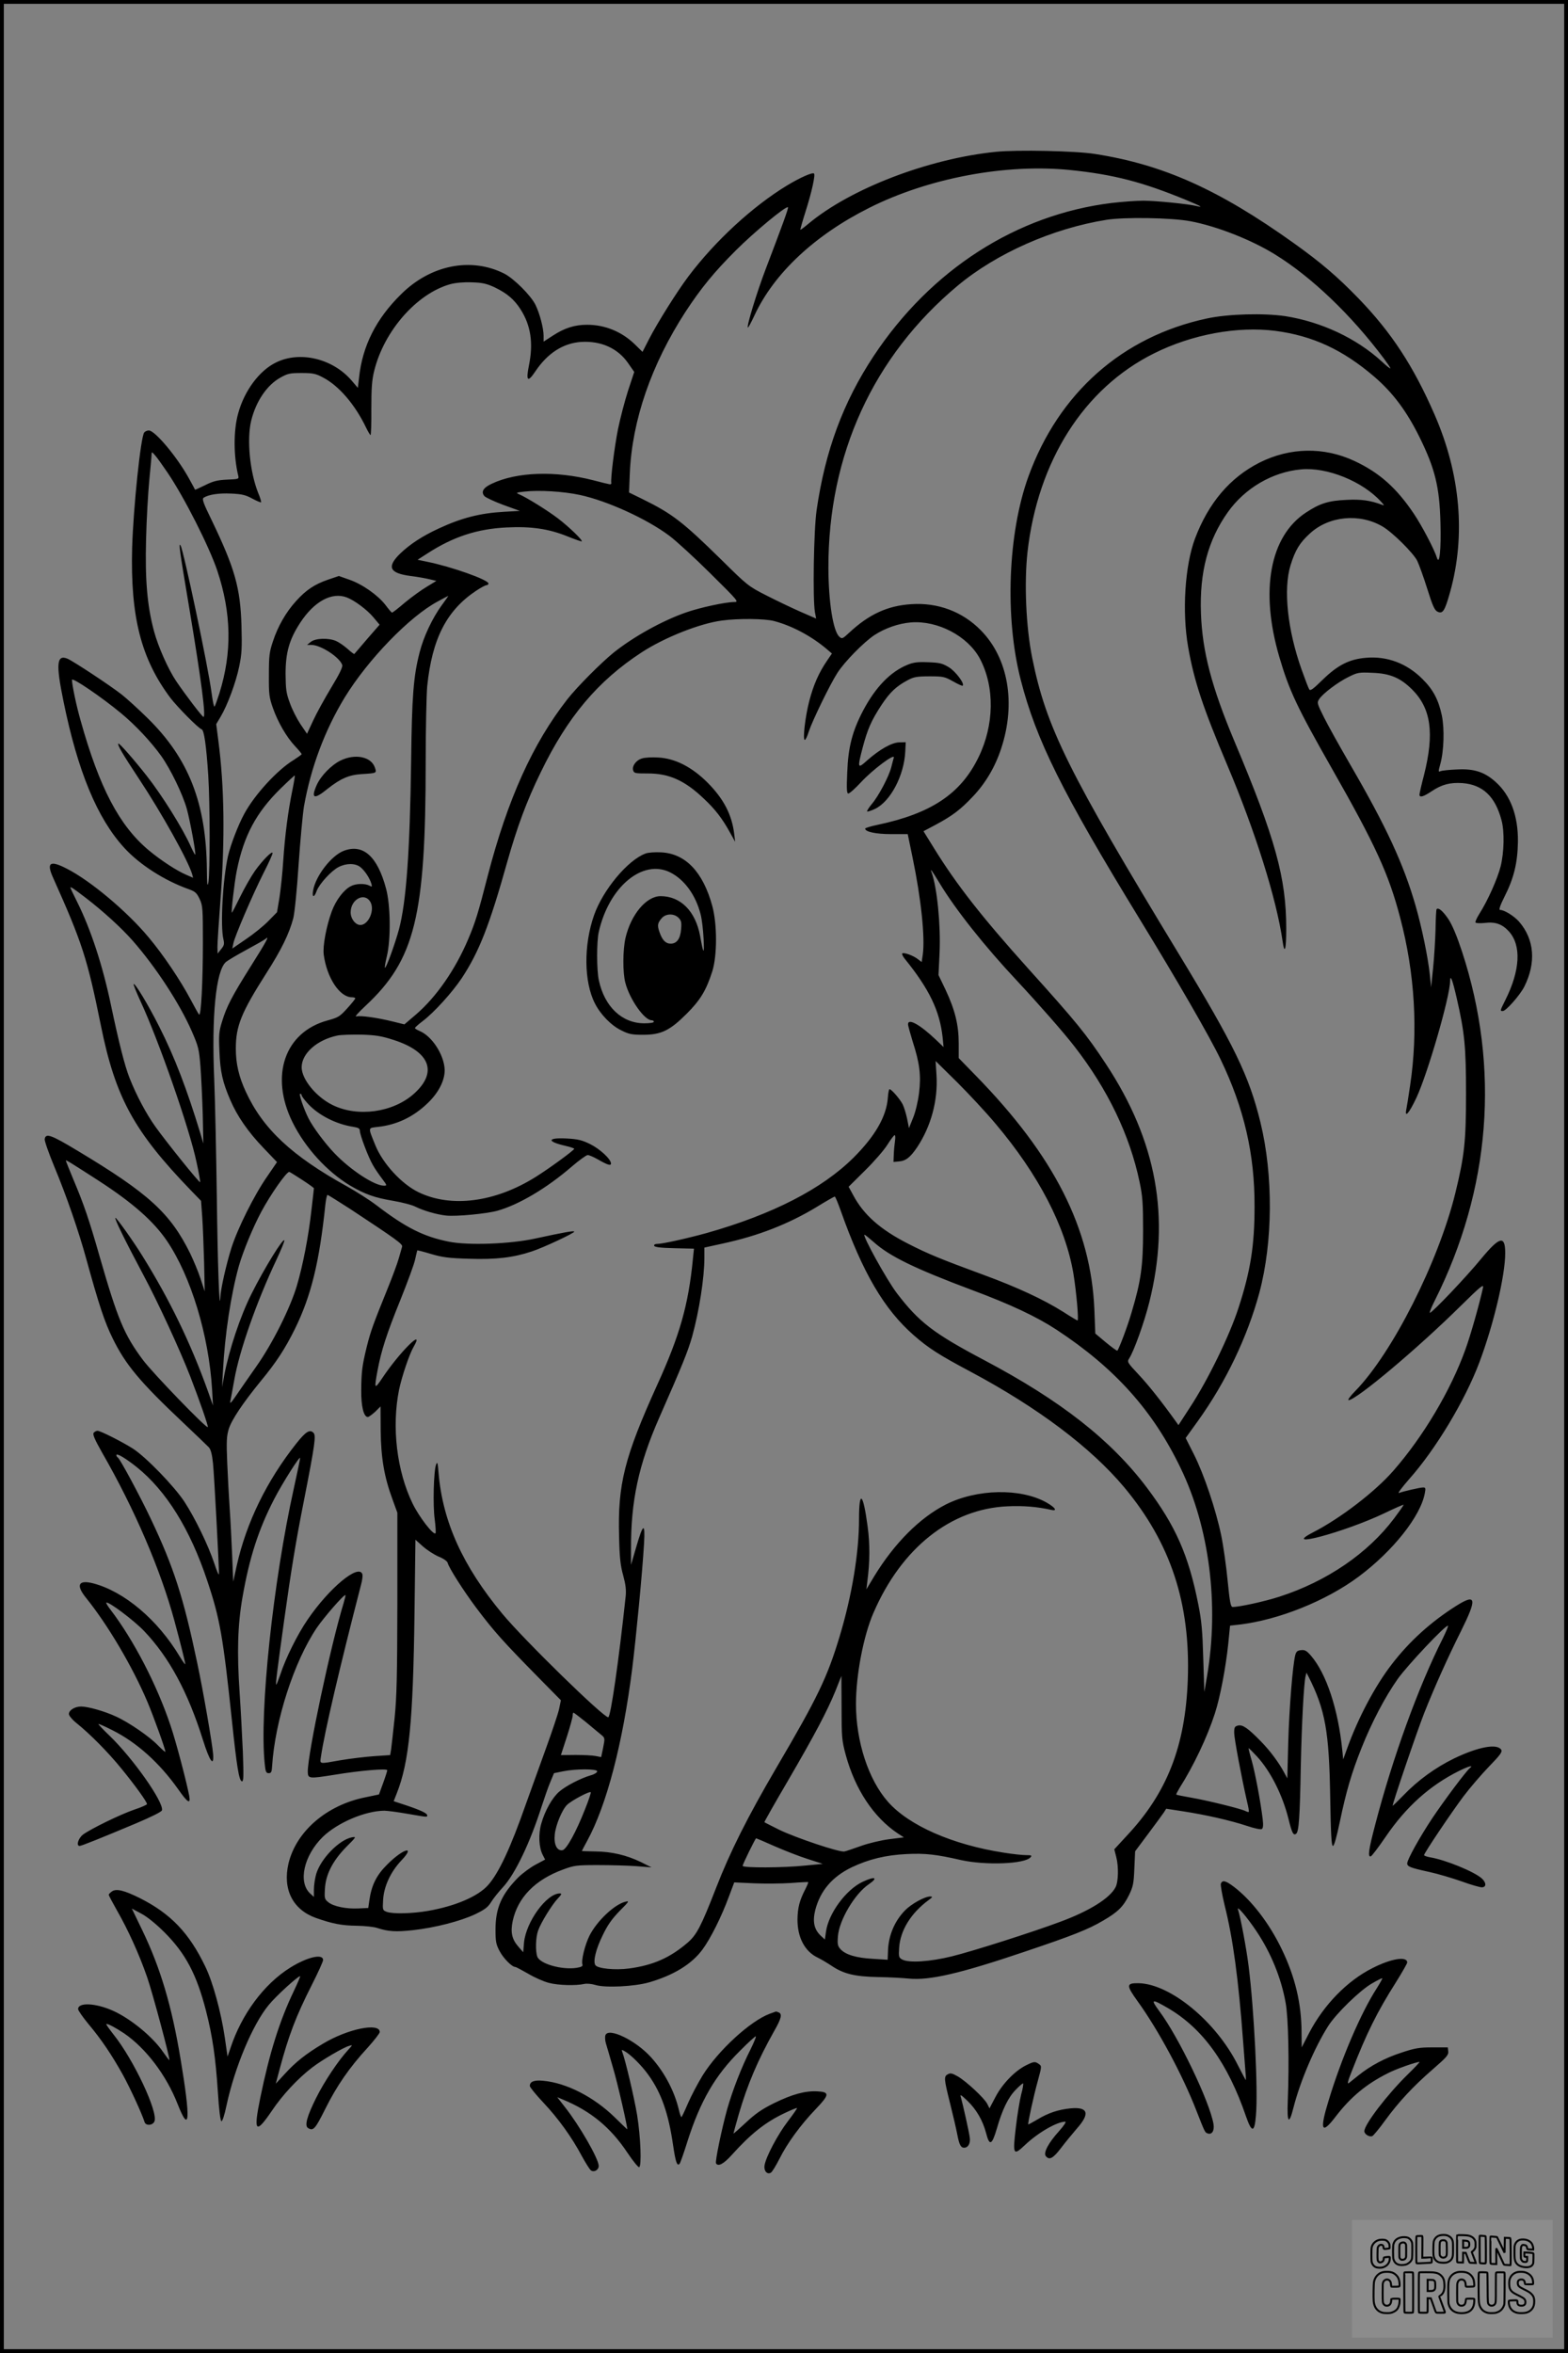 <?xml version="1.0" encoding="UTF-8"?>
<svg xmlns="http://www.w3.org/2000/svg" version="1.0" width="1024pt" height="1536pt" viewBox="0 0 1024 1536" preserveAspectRatio="xMidYMid meet">
  <rect x="0" y="0" width="1024" height="1536" fill="#808080" stroke="none"/>
  <g transform="translate(0.00 0.00) scale(1)">
    <g transform="translate(0,1536) scale(0.1,-0.1)" fill="#000000" stroke="none">
      <path d="M6505 14369 c-440 -44 -951 -240 -1226 -470 -26 -22 -49 -39 -52 -39 -2 0 13 54 34 120 39 122 65 238 55 247 -10 10 -92 -27 -175 -77 -226 -137 -471 -363 -645 -594 -74 -98 -203 -304 -257 -409 l-43 -84 -50 49 c-84 82 -194 128 -312 128 -80 0 -147 -21 -222 -70 l-62 -40 0 38 c0 49 -25 145 -53 202 -30 61 -140 171 -204 204 -217 109 -480 57 -673 -134 -164 -161 -253 -338 -275 -544 l-8 -68 -40 47 c-123 144 -338 196 -494 119 -110 -53 -208 -186 -248 -334 -31 -112 -30 -278 1 -406 5 -21 2 -22 -73 -25 -64 -3 -91 -10 -143 -36 -36 -17 -65 -31 -66 -30 0 1 -18 34 -39 72 -77 141 -223 315 -263 315 -11 0 -24 -6 -30 -13 -23 -28 -71 -487 -79 -752 -12 -451 58 -725 250 -981 46 -60 182 -198 204 -205 16 -6 30 -104 43 -299 12 -192 12 -634 1 -700 -7 -34 -9 -15 -10 82 -4 434 -118 726 -387 990 -60 59 -136 128 -169 154 -78 61 -315 217 -354 234 -71 29 -77 -33 -26 -280 93 -455 220 -762 396 -954 100 -110 264 -215 423 -271 41 -15 51 -24 70 -64 20 -43 21 -62 21 -286 0 -256 -12 -482 -25 -468 -4 4 -29 49 -55 98 -67 126 -179 293 -275 407 -139 167 -378 368 -533 447 -110 57 -135 41 -91 -57 191 -426 224 -528 313 -967 95 -470 216 -691 589 -1077 l65 -67 8 -108 c4 -59 9 -192 12 -295 l4 -188 -28 85 c-15 46 -46 119 -67 163 -130 263 -270 391 -737 671 -171 103 -207 116 -213 75 -2 -11 26 -91 62 -178 79 -189 160 -423 210 -606 83 -301 119 -409 171 -515 85 -174 178 -285 461 -552 82 -77 157 -150 168 -161 13 -15 21 -46 27 -104 8 -77 40 -679 39 -723 -1 -11 -14 19 -30 68 -40 120 -125 295 -195 403 -67 102 -249 290 -336 347 -69 44 -213 117 -232 117 -8 0 -19 -6 -25 -13 -8 -10 5 -41 54 -128 213 -370 383 -767 473 -1099 39 -144 71 -272 71 -283 0 -6 -16 16 -36 49 -144 241 -363 425 -565 478 -98 25 -115 -11 -46 -96 142 -176 303 -449 400 -678 42 -100 117 -308 117 -325 0 -5 -21 14 -48 41 -54 57 -191 151 -275 189 -73 34 -182 65 -227 65 -42 0 -80 -24 -80 -49 0 -10 21 -36 47 -57 90 -72 206 -189 295 -298 89 -109 168 -218 168 -233 0 -4 -37 -21 -83 -36 -93 -32 -285 -126 -335 -163 -31 -24 -46 -74 -22 -74 12 0 144 53 370 148 101 43 166 75 168 85 11 54 -188 337 -342 486 -42 40 -75 75 -73 77 2 2 43 -16 90 -40 160 -80 308 -213 430 -385 62 -89 83 -102 73 -45 -17 90 -87 357 -122 459 -89 266 -240 557 -390 754 -19 24 -32 46 -30 49 12 11 179 -114 247 -185 164 -172 286 -398 385 -713 43 -137 72 -178 66 -92 -6 72 -64 409 -104 597 -90 428 -153 624 -303 940 -72 152 -201 391 -215 400 -6 4 -10 11 -10 16 0 16 60 -20 133 -78 193 -155 349 -406 461 -743 83 -248 103 -365 161 -915 31 -295 46 -387 64 -393 12 -4 13 27 7 194 -5 110 -14 282 -21 384 -18 263 -13 443 19 625 45 257 104 441 207 640 52 101 169 286 169 267 0 -7 -18 -94 -40 -193 -137 -617 -227 -1467 -191 -1804 5 -51 9 -60 26 -60 16 0 20 8 22 45 19 298 143 683 292 904 48 70 179 221 187 213 2 -1 -4 -25 -12 -52 -85 -278 -235 -985 -234 -1101 1 -45 8 -46 171 -20 175 29 349 43 348 30 0 -5 -12 -43 -27 -84 l-27 -74 -86 -18 c-255 -50 -455 -223 -505 -433 -39 -168 28 -301 179 -355 108 -38 169 -50 267 -51 52 -1 113 -7 135 -15 71 -23 121 -26 231 -14 145 16 311 59 407 104 62 30 83 45 104 79 14 23 49 67 78 98 80 87 177 291 253 529 17 52 41 122 55 155 l25 60 59 12 c83 17 223 17 223 0 0 -8 -19 -20 -42 -26 -68 -20 -162 -69 -205 -106 -46 -39 -94 -124 -118 -209 -20 -69 -16 -155 9 -204 l16 -31 -62 -33 c-34 -18 -85 -56 -113 -83 -109 -110 -149 -200 -149 -340 0 -79 3 -97 27 -142 24 -46 80 -103 102 -103 5 0 42 -20 84 -44 42 -25 103 -52 136 -60 60 -16 175 -19 230 -7 17 4 49 1 75 -7 63 -19 252 -10 347 17 160 46 279 118 350 214 54 73 125 216 173 346 l35 93 130 -6 c72 -3 180 -2 240 2 61 5 111 7 113 6 2 -1 -6 -21 -18 -45 -39 -75 -51 -123 -52 -200 0 -117 48 -208 132 -248 19 -9 60 -33 90 -53 79 -53 151 -71 305 -74 72 -1 162 -6 201 -10 135 -13 335 33 760 177 306 103 411 144 507 201 97 56 132 91 169 165 28 58 32 76 36 176 l5 112 86 115 c47 63 93 126 102 139 l15 24 110 -17 c150 -23 315 -61 417 -95 47 -16 90 -25 97 -21 9 6 11 24 6 66 -14 116 -49 300 -71 379 -13 44 -22 81 -21 83 2 1 26 -23 55 -54 89 -97 167 -252 206 -409 22 -90 32 -110 50 -95 17 14 24 103 30 440 6 282 20 541 31 587 l6 24 12 -23 c111 -219 136 -359 143 -790 4 -242 8 -318 18 -318 8 0 24 58 45 158 41 196 76 317 141 480 67 169 155 336 237 452 63 89 317 358 328 347 3 -3 -13 -40 -34 -83 -160 -317 -328 -781 -441 -1215 -43 -163 -50 -213 -29 -207 7 2 51 60 98 129 134 196 287 333 477 428 65 32 99 41 72 19 -25 -20 -169 -213 -246 -328 -81 -122 -163 -269 -163 -294 0 -21 21 -29 145 -56 55 -12 149 -40 209 -61 60 -22 120 -39 133 -39 30 0 31 29 1 57 -49 45 -240 123 -340 139 -21 4 -38 10 -38 14 0 13 179 279 257 383 42 56 118 144 167 195 75 77 88 96 80 110 -27 42 -150 19 -308 -57 -121 -59 -236 -142 -330 -240 -38 -39 -70 -70 -71 -69 -5 5 161 492 207 608 67 168 150 354 240 534 105 211 99 245 -29 165 -167 -105 -309 -233 -426 -386 -109 -142 -218 -349 -288 -543 l-27 -75 -6 60 c-27 268 -104 499 -203 615 -29 34 -41 41 -66 38 -24 -2 -32 -9 -38 -32 -17 -64 -40 -353 -46 -573 l-6 -232 -20 37 c-36 68 -95 146 -153 205 -85 87 -119 110 -149 103 -22 -6 -25 -12 -25 -48 0 -36 48 -292 85 -453 8 -32 13 -61 10 -63 -2 -2 -12 1 -22 6 -29 15 -249 69 -353 87 -52 9 -96 18 -98 20 -2 2 8 21 21 43 92 145 181 332 231 487 34 104 71 299 87 452 l12 121 61 7 c256 30 567 155 779 313 224 167 405 395 432 545 6 32 5 37 -11 37 -21 0 -129 -25 -158 -36 -11 -4 20 37 68 92 174 196 364 513 457 760 94 250 169 568 169 714 0 118 -36 109 -157 -37 -93 -114 -320 -353 -335 -353 -4 0 9 35 31 78 366 729 428 1520 179 2280 -34 103 -63 172 -89 212 -36 53 -65 78 -77 65 -3 -2 -6 -62 -7 -132 -2 -71 -9 -184 -16 -253 l-13 -125 -8 80 c-12 114 -52 309 -94 455 -79 272 -190 512 -424 915 -70 121 -149 262 -174 313 -45 90 -46 95 -31 118 23 36 122 111 192 145 58 29 67 31 155 27 116 -4 184 -33 261 -110 123 -123 145 -285 77 -556 -17 -64 -30 -123 -30 -129 0 -22 26 -14 80 22 66 44 119 58 200 53 133 -10 215 -87 256 -243 20 -74 17 -208 -6 -301 -21 -82 -84 -223 -138 -308 -17 -27 -29 -53 -26 -58 3 -5 30 -6 59 -3 70 9 115 -7 159 -55 83 -92 74 -255 -24 -450 -34 -68 -35 -70 -16 -70 21 0 111 102 140 158 79 157 67 310 -34 426 -33 37 -96 76 -123 76 -10 0 -2 26 29 88 61 120 85 221 87 357 2 169 -48 303 -145 390 -73 66 -142 88 -253 82 -49 -2 -98 -7 -107 -11 -15 -7 -16 -4 -2 46 24 86 28 231 10 318 -22 103 -57 169 -127 238 -102 102 -231 150 -368 138 -109 -9 -184 -47 -283 -143 -63 -62 -81 -75 -88 -63 -5 8 -27 65 -49 127 -93 260 -121 527 -73 683 31 100 60 147 127 208 124 114 324 133 474 45 65 -38 199 -171 226 -223 12 -25 42 -107 66 -184 35 -112 48 -140 67 -149 34 -16 47 3 82 128 103 369 68 771 -102 1160 -138 316 -281 535 -498 759 -138 142 -242 231 -421 359 -490 350 -854 513 -1299 582 -124 20 -509 28 -645 14z m485 -119 c282 -29 471 -78 755 -195 97 -40 118 -52 70 -40 -58 14 -261 34 -345 35 -47 0 -142 -7 -210 -15 -622 -76 -1182 -436 -1555 -1000 -199 -301 -316 -618 -372 -1005 -19 -132 -26 -581 -11 -666 l8 -42 -101 44 c-55 24 -155 72 -222 106 -120 61 -126 66 -297 235 -253 248 -319 299 -514 395 l-88 43 5 125 c15 348 141 711 364 1055 101 154 186 258 328 400 119 119 330 294 341 282 5 -4 -36 -116 -145 -402 -57 -149 -126 -374 -117 -383 3 -2 22 34 44 81 128 274 393 522 748 700 388 195 892 290 1314 247z m783 -334 c168 -31 397 -120 552 -216 238 -146 499 -395 713 -681 23 -31 42 -59 42 -63 0 -5 -26 16 -57 45 -165 151 -394 258 -628 295 -140 21 -375 15 -513 -15 -552 -118 -968 -486 -1166 -1032 -134 -371 -155 -920 -50 -1327 101 -393 271 -735 774 -1557 248 -405 459 -770 531 -920 154 -320 223 -619 222 -960 0 -255 -26 -421 -105 -663 -58 -180 -200 -472 -318 -651 l-74 -114 -17 24 c-94 131 -179 238 -243 306 -74 79 -76 83 -62 105 31 47 99 237 131 365 140 555 49 1055 -283 1558 -127 193 -193 274 -506 621 -304 338 -469 549 -615 785 l-70 113 81 43 c108 58 162 99 241 183 83 87 146 194 185 313 98 295 47 591 -133 773 -120 122 -281 182 -455 170 -154 -10 -275 -66 -403 -185 -45 -42 -48 -43 -66 -27 -40 37 -70 223 -71 447 -2 740 293 1384 844 1844 254 212 621 374 971 430 118 19 426 14 548 -9z m-4542 -432 c79 -38 127 -78 169 -144 67 -105 84 -221 54 -367 -20 -100 -8 -112 41 -39 80 120 182 186 300 194 131 8 241 -42 308 -140 l39 -56 -41 -124 c-22 -69 -51 -181 -65 -249 -24 -121 -49 -324 -44 -351 2 -7 -4 -11 -12 -9 -8 1 -56 13 -106 26 -246 63 -497 55 -661 -22 -57 -26 -74 -54 -49 -82 9 -9 64 -35 123 -57 l108 -39 -105 -6 c-155 -9 -274 -39 -425 -109 -106 -49 -186 -101 -252 -164 -89 -87 -70 -128 69 -146 42 -5 97 -15 122 -21 l46 -11 -61 -37 c-34 -20 -98 -66 -143 -103 -44 -38 -83 -68 -86 -67 -3 0 -22 22 -42 49 -49 64 -152 137 -237 166 l-68 24 -71 -24 c-87 -30 -143 -67 -208 -139 -65 -71 -119 -164 -151 -262 -24 -71 -27 -96 -27 -220 -1 -127 2 -147 26 -216 33 -94 89 -190 145 -250 24 -25 43 -49 43 -52 0 -3 -24 -20 -52 -38 -106 -64 -254 -225 -322 -350 -40 -73 -90 -203 -107 -277 -34 -152 -51 -454 -30 -543 7 -31 5 -41 -15 -65 l-23 -29 -1 45 c0 25 9 164 20 310 30 398 25 735 -14 1035 l-14 108 28 47 c46 77 101 226 122 329 17 81 19 122 15 266 -7 248 -44 376 -194 688 -56 114 -65 140 -53 148 33 21 100 31 180 27 70 -3 94 -9 138 -33 28 -15 54 -26 57 -24 2 3 -6 32 -20 64 -53 135 -74 345 -45 467 31 128 103 234 191 283 48 27 63 30 139 30 74 0 92 -4 139 -29 104 -54 209 -176 282 -328 13 -27 26 -48 29 -48 3 0 6 78 5 173 0 135 4 188 19 247 64 260 278 504 497 565 34 9 85 14 139 12 70 -2 97 -8 151 -33z m5099 -284 c243 -32 440 -123 646 -300 121 -104 211 -225 295 -395 100 -203 130 -323 136 -555 5 -174 -6 -284 -23 -231 -16 53 -99 211 -151 288 -113 168 -225 268 -388 344 -199 93 -421 89 -620 -11 -193 -98 -333 -263 -421 -496 -66 -176 -85 -477 -45 -706 39 -224 98 -400 256 -773 183 -432 321 -872 361 -1148 13 -93 24 -57 24 80 0 332 -71 589 -338 1223 -149 355 -210 586 -219 835 -10 271 46 479 175 661 112 158 292 263 479 280 169 16 402 -78 523 -212 22 -24 22 -26 5 -19 -74 28 -136 37 -230 32 -119 -5 -176 -23 -268 -84 -234 -155 -299 -507 -173 -939 65 -222 115 -328 343 -729 286 -502 373 -692 447 -976 96 -362 118 -741 65 -1094 -10 -71 -22 -142 -25 -157 -12 -60 19 -24 66 76 74 159 219 659 220 761 1 48 15 12 43 -110 52 -226 61 -319 61 -625 0 -308 -10 -404 -70 -649 -111 -450 -411 -1043 -653 -1291 -33 -33 -52 -60 -44 -60 49 0 450 336 736 619 125 123 147 141 142 116 -23 -106 -82 -314 -115 -404 -95 -265 -274 -567 -469 -790 -121 -139 -347 -312 -526 -404 -217 -112 205 1 464 124 68 33 126 58 127 56 2 -2 -26 -41 -61 -88 -172 -229 -440 -412 -750 -512 -96 -31 -260 -67 -305 -67 -13 0 -19 31 -33 173 -9 94 -28 228 -42 295 -35 168 -111 394 -177 526 l-55 109 80 111 c183 255 323 549 401 836 89 333 92 767 7 1115 -74 302 -171 502 -531 1095 -726 1196 -867 1481 -959 1935 -41 203 -53 487 -31 690 67 595 368 1070 826 1298 248 124 544 179 794 147z m-7236 -925 c111 -164 272 -483 325 -640 93 -279 97 -534 14 -800 -14 -44 -28 -83 -32 -87 -4 -5 -12 35 -19 87 -21 166 -183 932 -203 965 -14 21 -6 -35 58 -415 76 -455 109 -705 92 -705 -8 0 -117 143 -178 233 -52 77 -118 225 -145 326 -45 167 -59 336 -52 601 3 129 13 303 21 385 8 83 15 159 15 170 0 17 3 16 25 -10 14 -16 49 -66 79 -110z m2693 -146 c178 -38 439 -157 585 -267 42 -31 162 -141 266 -244 185 -183 189 -188 156 -188 -55 0 -223 -36 -314 -68 -152 -53 -339 -156 -470 -260 -81 -65 -241 -225 -305 -307 -226 -289 -390 -652 -520 -1153 -62 -242 -81 -304 -127 -412 -84 -199 -209 -379 -342 -493 l-75 -64 -73 18 c-104 26 -214 41 -240 34 -14 -4 10 23 59 69 323 301 393 584 393 1592 0 216 5 438 10 495 32 310 127 495 320 623 30 20 60 36 67 36 7 0 13 5 13 11 0 24 -242 110 -401 142 l-62 13 64 41 c168 109 326 161 519 170 157 8 272 -9 390 -56 52 -21 97 -37 99 -35 8 7 -81 93 -154 149 -68 52 -203 136 -254 158 -24 10 -21 12 34 18 94 11 255 1 362 -22z m-1522 -669 c50 -19 132 -80 173 -129 l41 -49 -81 -93 c-44 -52 -82 -96 -84 -98 -2 -2 -22 13 -45 34 -23 20 -56 43 -75 51 -50 21 -134 18 -164 -6 l-25 -20 30 0 c61 -1 184 -81 200 -131 4 -13 -18 -59 -71 -146 -42 -70 -96 -167 -118 -215 l-41 -88 -43 63 c-23 35 -55 97 -69 138 -24 64 -27 90 -28 189 0 140 24 225 95 334 92 141 207 203 305 166z m619 -52 c-60 -83 -118 -204 -144 -308 -40 -155 -50 -286 -55 -705 -8 -596 -32 -922 -79 -1100 -26 -96 -85 -259 -92 -252 -3 2 3 35 12 73 27 110 25 335 -5 444 -56 210 -150 294 -276 246 -81 -31 -183 -163 -200 -258 -9 -48 7 -50 23 -4 17 46 96 132 143 156 50 26 109 26 142 0 28 -22 61 -71 72 -108 6 -21 5 -23 -13 -13 -29 15 -88 14 -121 -4 -46 -23 -97 -91 -124 -163 -36 -98 -60 -227 -53 -283 20 -151 104 -279 184 -279 12 0 22 -3 22 -7 0 -5 -24 -34 -53 -66 -48 -53 -58 -59 -127 -78 -281 -76 -379 -361 -230 -664 83 -168 226 -324 378 -415 96 -56 156 -78 281 -99 58 -10 124 -27 146 -39 51 -25 135 -50 199 -57 65 -7 266 12 336 32 138 39 321 147 483 287 49 42 96 76 105 76 9 0 37 -12 62 -26 68 -39 90 -46 90 -29 0 28 -72 95 -137 127 -53 26 -80 32 -150 36 -130 7 -136 -19 -10 -48 31 -7 57 -16 57 -19 -1 -10 -161 -127 -252 -184 -265 -166 -553 -203 -766 -99 -109 53 -231 185 -280 304 -50 123 -51 114 18 122 122 14 228 64 321 153 73 69 114 150 113 219 -3 97 -82 220 -164 254 -16 7 -30 15 -30 19 0 4 22 24 50 45 75 57 192 186 255 280 113 171 181 343 298 761 64 226 126 395 218 583 175 362 373 597 660 784 149 97 379 188 522 207 108 15 282 13 342 -3 118 -31 245 -99 344 -183 l34 -29 -32 -47 c-53 -77 -89 -159 -116 -263 -27 -104 -44 -254 -29 -254 5 0 17 25 26 55 23 70 138 307 187 383 48 74 171 199 241 246 71 46 157 76 239 83 174 14 371 -89 450 -236 98 -185 95 -434 -10 -647 -116 -237 -309 -365 -661 -439 -43 -9 -78 -20 -78 -24 0 -21 70 -36 171 -36 l107 0 31 -150 c57 -274 83 -527 67 -638 l-7 -47 -25 19 c-29 23 -92 46 -102 37 -3 -4 4 -19 16 -34 161 -199 229 -340 248 -515 l6 -62 -48 46 c-106 101 -184 144 -184 103 0 -10 14 -59 30 -112 46 -142 56 -222 42 -336 -7 -56 -23 -124 -39 -163 l-27 -67 -12 61 c-7 33 -20 76 -29 94 -18 35 -73 99 -86 99 -4 0 -9 -26 -11 -57 -9 -121 -83 -249 -223 -389 -206 -205 -529 -371 -960 -493 -127 -35 -288 -71 -323 -71 -14 0 -22 -5 -20 -12 3 -9 41 -14 132 -16 l128 -3 -7 -67 c-29 -300 -86 -499 -232 -820 -215 -474 -260 -651 -250 -994 3 -138 9 -189 27 -253 16 -59 20 -94 16 -135 -45 -421 -98 -790 -114 -790 -33 0 -549 504 -691 675 -259 312 -390 601 -417 920 -5 66 -8 76 -16 55 -16 -41 -22 -268 -9 -359 6 -46 8 -87 5 -90 -14 -14 -107 107 -149 193 -104 213 -138 501 -89 744 18 86 67 232 95 280 77 133 -93 -36 -204 -203 -52 -77 -54 -74 -32 46 25 134 60 242 150 464 46 115 90 233 96 264 7 31 13 57 14 59 1 1 42 -9 91 -24 75 -22 114 -27 249 -31 173 -6 289 8 408 48 74 24 277 119 277 129 0 8 -70 -5 -255 -45 -164 -36 -440 -46 -566 -20 -163 33 -279 91 -470 237 -46 35 -133 90 -192 123 -362 200 -550 376 -662 619 -45 97 -65 182 -65 281 0 147 35 234 198 490 100 156 150 259 177 360 9 35 24 183 35 351 11 160 27 331 35 380 45 254 136 497 266 711 153 249 424 529 608 627 36 20 67 36 68 36 2 0 -18 -28 -43 -62z m-2092 -705 c94 -78 194 -185 261 -278 62 -88 139 -247 167 -345 22 -81 61 -292 55 -299 -2 -2 -15 22 -29 53 -50 114 -188 335 -289 463 -81 103 -179 215 -184 209 -8 -8 27 -67 134 -229 151 -228 322 -535 348 -624 l6 -23 -46 20 c-61 26 -165 94 -243 159 -192 160 -323 408 -446 849 -27 93 -56 233 -56 264 0 19 193 -112 322 -219z m1118 -498 c-29 -141 -49 -297 -60 -460 -5 -82 -17 -193 -25 -245 l-16 -95 -57 -58 c-31 -32 -97 -85 -146 -118 l-89 -61 7 34 c9 46 126 318 197 459 33 64 59 122 59 130 0 19 -65 -46 -115 -116 -24 -34 -67 -109 -96 -168 -29 -59 -53 -106 -55 -105 -5 6 17 198 32 273 46 230 127 381 287 538 49 48 91 86 92 85 2 -2 -5 -44 -15 -93z m4226 -610 c103 -171 293 -411 508 -640 139 -149 306 -339 372 -425 218 -280 362 -580 426 -885 20 -95 23 -139 23 -320 0 -230 -14 -328 -75 -532 -26 -90 -82 -238 -93 -250 -3 -2 -36 22 -75 54 l-69 58 -6 155 c-22 530 -262 1004 -775 1529 l-111 114 0 96 c0 120 -24 218 -86 350 l-46 96 7 145 c8 182 -16 425 -52 525 -11 31 -1 17 52 -70z m-5576 -96 c112 -86 232 -195 306 -279 151 -172 307 -410 387 -593 42 -97 47 -114 56 -228 5 -68 12 -209 15 -314 l4 -190 -19 65 c-88 289 -168 499 -270 700 -70 139 -158 285 -166 276 -3 -3 18 -54 45 -113 119 -256 321 -834 366 -1052 15 -68 25 -126 23 -128 -6 -5 -219 260 -292 362 -60 84 -124 204 -169 318 -31 78 -69 228 -121 474 -54 259 -132 497 -221 675 -24 48 -44 90 -44 93 0 9 16 -2 100 -66z m1860 -29 c27 -51 -11 -142 -62 -148 -33 -4 -68 38 -68 82 0 87 93 135 130 66z m-778 -411 c-129 -205 -162 -269 -192 -368 -20 -63 -22 -88 -17 -194 5 -133 21 -202 71 -318 45 -105 116 -208 218 -314 l87 -91 -65 -95 c-83 -119 -192 -337 -233 -466 -33 -105 -70 -266 -72 -323 -6 -112 -18 224 -23 655 -4 275 -11 620 -17 768 -18 416 11 707 75 766 11 10 73 47 136 81 63 34 119 66 124 71 29 27 6 -17 -92 -172z m930 -488 c238 -77 288 -212 130 -352 -136 -121 -365 -153 -529 -73 -107 52 -203 168 -203 247 0 90 100 179 233 207 23 5 94 7 157 6 96 -3 131 -9 212 -35z m3929 -546 c281 -332 457 -671 509 -979 19 -115 36 -306 27 -306 -3 0 -45 25 -93 56 -130 82 -303 162 -524 243 -280 103 -360 136 -491 203 -180 92 -289 188 -357 316 l-30 55 107 106 c59 58 125 134 146 168 22 35 43 63 48 63 4 0 5 -17 2 -37 -3 -21 -7 -60 -8 -88 l-2 -50 33 3 c47 3 76 26 121 92 91 137 137 306 127 470 l-6 94 141 -139 c77 -77 190 -198 250 -270z m-4531 185 c0 -6 19 -31 42 -56 68 -74 184 -133 296 -150 32 -5 42 -11 42 -25 0 -27 56 -175 85 -224 13 -24 41 -64 60 -89 33 -44 34 -46 12 -46 -62 0 -219 103 -323 212 -62 65 -139 168 -169 227 -31 61 -65 161 -55 161 6 0 10 -5 10 -10z m-1325 -558 c222 -144 358 -264 445 -392 157 -231 274 -618 295 -970 l6 -105 -34 96 c-112 312 -249 595 -426 879 -59 96 -169 250 -177 250 -10 0 61 -145 183 -374 95 -177 238 -488 305 -660 64 -166 120 -328 115 -332 -9 -10 -360 353 -424 439 -123 165 -165 267 -283 677 -67 235 -102 338 -171 501 -27 65 -49 120 -49 123 0 6 35 -16 215 -132z m1327 7 c43 -28 78 -53 78 -56 0 -2 -7 -66 -16 -141 -19 -173 -56 -362 -95 -494 -43 -146 -159 -378 -265 -528 -48 -69 -108 -154 -132 -190 -31 -46 -42 -57 -38 -38 3 15 15 78 26 140 32 186 145 509 276 786 30 64 53 120 51 125 -6 20 -131 -182 -214 -348 -74 -147 -146 -364 -178 -530 l-15 -80 6 105 c12 236 52 500 104 686 28 97 91 250 146 353 61 114 164 261 183 261 3 0 40 -23 83 -51z m315 -191 c297 -196 344 -229 339 -246 -3 -10 -12 -44 -22 -77 -9 -33 -42 -121 -72 -195 -96 -237 -111 -279 -136 -378 -31 -126 -36 -166 -37 -288 -1 -103 16 -174 43 -174 6 0 28 16 48 34 l35 35 1 -157 c2 -179 23 -303 77 -449 l32 -88 0 -585 c-1 -480 -4 -615 -18 -755 -10 -93 -20 -186 -23 -206 l-6 -36 -105 -7 c-58 -4 -155 -16 -216 -26 -148 -26 -138 -28 -131 23 23 159 124 589 261 1119 9 32 13 64 9 73 -25 67 -215 -90 -356 -296 -67 -97 -145 -254 -180 -362 -13 -37 -24 -66 -26 -64 -5 4 4 75 52 422 45 322 75 508 129 780 72 367 80 425 62 442 -24 24 -50 8 -112 -70 -194 -245 -326 -516 -389 -797 l-23 -105 -7 175 c-4 96 -11 233 -16 303 -5 71 -12 204 -16 296 -6 144 -4 176 10 223 19 60 92 169 207 310 105 127 161 214 225 343 106 216 160 436 199 813 4 34 10 62 14 62 3 0 70 -42 148 -92z m3203 -10 c144 -407 284 -645 477 -814 97 -85 166 -129 373 -239 440 -235 785 -495 1002 -754 303 -363 433 -757 415 -1256 -16 -433 -135 -738 -398 -1018 l-82 -89 13 -51 c16 -62 14 -161 -5 -197 -37 -71 -169 -154 -358 -224 -181 -68 -580 -195 -712 -227 -143 -35 -280 -44 -324 -20 -21 12 -23 18 -19 76 7 113 77 227 193 312 26 19 27 22 10 23 -36 0 -123 -48 -165 -91 -70 -72 -109 -168 -111 -269 l-2 -53 -96 6 c-107 6 -177 26 -211 62 -19 21 -22 32 -18 83 7 106 110 280 202 342 64 44 41 54 -40 16 -109 -51 -224 -207 -240 -327 l-7 -50 -29 27 c-42 41 -52 91 -34 165 33 127 111 218 239 280 113 53 220 79 357 86 122 6 193 -2 355 -39 162 -36 419 -26 455 18 11 12 6 14 -30 14 -23 0 -88 7 -144 16 -336 52 -620 177 -757 332 -128 145 -209 394 -209 639 0 188 49 445 114 594 183 424 505 680 876 696 102 5 195 -3 284 -23 44 -10 29 14 -30 48 -169 95 -455 89 -657 -13 -171 -87 -336 -253 -468 -469 l-51 -85 6 50 c17 128 18 244 2 361 -29 219 -56 243 -56 49 0 -221 -46 -499 -126 -765 -81 -269 -143 -399 -414 -860 -188 -321 -302 -548 -394 -785 -97 -249 -126 -305 -185 -356 -115 -99 -226 -148 -383 -169 -91 -12 -205 -1 -220 22 -16 24 3 103 47 193 33 69 60 107 111 160 62 62 66 68 39 61 -72 -17 -186 -125 -235 -221 -30 -60 -56 -165 -46 -190 3 -10 -8 -16 -40 -21 -96 -14 -237 26 -255 73 -13 36 -11 125 5 170 18 52 91 170 129 210 25 26 27 33 13 33 -86 0 -221 -185 -234 -322 l-5 -62 -33 38 c-41 47 -51 93 -36 165 33 154 146 270 329 337 73 27 88 29 228 29 83 0 195 -3 250 -7 l100 -8 -70 35 c-94 45 -190 68 -297 69 -48 1 -88 2 -88 3 0 1 15 31 34 65 128 234 233 637 295 1128 26 211 66 625 77 815 8 140 -6 132 -52 -27 l-33 -113 0 100 c-2 315 49 553 184 860 155 352 187 433 215 530 46 166 80 383 80 515 l0 66 123 27 c230 50 424 126 607 236 63 39 118 70 121 70 4 1 21 -41 39 -91z m217 -207 c103 -92 267 -172 638 -311 253 -94 425 -175 556 -261 380 -250 629 -527 810 -904 187 -387 251 -890 172 -1355 l-18 -105 -7 220 c-5 177 -11 245 -32 350 -64 324 -149 515 -337 765 -235 311 -562 567 -1061 831 -333 176 -426 248 -570 436 -66 86 -230 383 -212 383 3 0 30 -22 61 -49z m-2843 -2052 c31 -12 56 -30 59 -40 9 -35 104 -183 186 -293 118 -157 177 -222 409 -458 l145 -147 -12 -58 c-7 -32 -47 -150 -88 -263 -41 -113 -98 -272 -128 -355 -100 -286 -177 -451 -247 -530 -65 -74 -214 -138 -393 -169 -103 -18 -231 -21 -270 -6 -26 10 -27 12 -23 78 5 88 49 183 119 257 96 101 13 79 -91 -25 -71 -70 -104 -136 -118 -236 l-7 -49 -64 -3 c-80 -4 -162 13 -196 40 -25 20 -27 25 -23 88 5 93 50 182 139 273 67 67 68 69 36 63 -83 -17 -202 -139 -232 -239 -8 -28 -15 -73 -15 -101 l0 -49 -25 23 c-80 75 -40 248 83 369 96 93 277 170 402 171 19 0 87 -9 150 -20 134 -23 130 -23 130 -10 0 13 -42 33 -137 65 l-82 27 20 51 c81 204 107 474 116 1179 l6 477 48 -43 c27 -24 73 -54 103 -67z m2632 -987 c0 -192 2 -214 27 -307 61 -225 182 -408 341 -514 l39 -25 -96 -12 c-53 -7 -134 -26 -184 -44 -48 -17 -97 -34 -108 -36 -29 -8 -315 88 -425 141 -52 26 -96 48 -98 50 -2 1 66 121 151 266 180 309 258 457 313 591 21 54 39 98 39 98 0 0 0 -93 1 -208z m-1669 -94 c41 -35 87 -72 100 -83 24 -20 24 -22 12 -83 l-13 -62 -36 7 c-19 4 -78 7 -131 7 l-96 -1 39 120 c21 65 38 128 38 138 0 11 2 19 5 19 3 0 40 -28 82 -62z m-7 -570 c-59 -150 -121 -262 -147 -266 -36 -5 -57 38 -50 103 6 62 49 164 81 194 31 29 150 92 154 81 2 -5 -15 -55 -38 -112z m1239 -240 c64 -28 161 -66 215 -83 l99 -32 -114 -11 c-142 -15 -409 -16 -409 -2 0 11 83 180 88 180 2 0 56 -23 121 -52z"></path>
      <path d="M5928 11021 c-112 -45 -210 -146 -291 -299 -71 -135 -98 -240 -104 -404 -5 -110 -3 -138 7 -138 8 0 45 33 83 74 76 82 223 192 214 160 -3 -11 -11 -39 -17 -64 -16 -61 -83 -188 -127 -239 -19 -23 -33 -45 -30 -48 3 -3 26 5 52 17 101 49 190 219 197 375 l3 60 -42 -1 c-49 -1 -127 -45 -209 -117 -64 -58 -66 -54 -30 84 32 120 56 175 122 276 56 85 98 124 174 164 38 20 59 24 140 24 89 0 99 -2 154 -33 32 -18 60 -31 63 -28 14 13 -46 93 -90 120 -43 26 -60 30 -135 33 -68 3 -97 -1 -134 -16z"></path>
      <path d="M2223 10395 c-60 -30 -127 -99 -154 -158 -40 -90 -19 -99 68 -28 87 69 142 93 227 98 98 6 97 6 84 43 -24 71 -130 92 -225 45z"></path>
      <path d="M4193 10409 c-39 -11 -67 -50 -58 -78 6 -19 14 -20 93 -20 140 1 244 -45 370 -166 73 -68 120 -130 169 -219 l34 -61 -6 50 c-15 127 -69 230 -174 336 -102 102 -212 158 -321 164 -41 3 -90 0 -107 -6z"></path>
      <path d="M4215 9788 c-116 -43 -277 -237 -335 -401 -69 -195 -67 -436 5 -577 37 -73 107 -145 174 -177 48 -24 68 -28 141 -28 118 0 175 28 285 138 89 89 127 152 167 277 32 103 32 306 0 425 -61 224 -176 344 -336 351 -39 2 -84 -1 -101 -8z m162 -123 c92 -46 166 -147 198 -272 9 -32 17 -105 20 -163 5 -106 -1 -102 -23 21 -30 161 -127 259 -258 259 -93 0 -193 -119 -229 -272 -18 -79 -19 -227 -1 -294 28 -107 124 -244 171 -244 8 0 15 -4 15 -10 0 -6 -27 -10 -62 -10 -146 0 -260 108 -297 280 -15 66 -15 252 -1 315 66 296 287 480 467 390z m54 -296 c18 -18 21 -30 17 -75 -5 -62 -28 -94 -68 -94 -33 0 -55 23 -73 75 -16 45 -13 60 16 93 27 29 79 30 108 1z"></path>
      <path d="M7973 3064 c-3 -9 8 -73 25 -143 54 -215 90 -478 121 -896 6 -77 13 -164 15 -194 3 -29 3 -51 1 -49 -2 2 -24 45 -50 95 -142 286 -442 533 -650 537 -80 1 -81 -13 -7 -116 136 -188 295 -483 386 -718 55 -140 55 -140 71 -146 29 -12 47 16 40 60 -24 144 -228 570 -355 739 -58 79 -50 81 60 17 226 -133 389 -360 507 -705 38 -109 56 -108 65 5 15 162 -12 694 -48 977 -14 114 -54 324 -69 368 -11 32 60 -51 120 -141 94 -140 162 -305 191 -468 18 -95 24 -394 14 -640 -6 -147 8 -161 38 -41 43 168 138 392 227 531 52 81 206 231 284 276 36 21 66 36 68 34 2 -2 -15 -32 -37 -67 -102 -158 -231 -458 -314 -733 -60 -195 -45 -224 48 -101 98 127 199 211 341 282 52 27 183 73 205 73 4 0 -31 -37 -77 -82 -132 -129 -283 -326 -283 -370 0 -20 33 -40 52 -32 7 3 45 48 83 101 90 123 183 223 312 335 89 77 104 94 101 117 l-3 26 -100 0 c-86 0 -115 -5 -202 -34 -106 -34 -204 -86 -283 -150 -25 -20 -52 -42 -61 -49 -12 -9 -7 13 18 75 98 251 165 387 290 584 40 64 73 122 73 128 0 43 -105 26 -228 -37 -165 -83 -317 -240 -412 -422 l-49 -95 -1 95 c0 190 -42 365 -129 545 -82 171 -199 322 -314 409 -53 40 -74 45 -84 20z"></path>
      <path d="M731 3013 c-12 -8 -21 -18 -21 -22 0 -4 25 -51 55 -104 71 -124 144 -284 196 -434 36 -104 151 -534 145 -541 -2 -1 -20 23 -41 53 -68 100 -214 219 -329 270 -113 50 -226 55 -226 10 0 -9 31 -53 68 -98 84 -100 152 -201 225 -332 47 -86 123 -250 141 -307 8 -27 55 -23 65 5 23 63 -136 401 -266 564 -29 37 -51 68 -49 70 6 6 62 -24 116 -60 143 -98 276 -273 350 -462 79 -201 86 -105 19 295 -57 344 -131 593 -249 838 l-69 143 62 -33 c39 -21 95 -66 152 -123 137 -137 209 -274 270 -510 43 -168 63 -306 78 -534 7 -113 16 -186 23 -188 6 -2 20 39 33 102 54 251 171 530 276 657 47 58 189 187 205 188 3 0 -16 -44 -41 -97 -94 -196 -159 -405 -219 -696 -46 -225 -31 -242 74 -88 70 105 172 214 265 285 64 49 204 131 241 141 24 7 24 7 -6 -26 -64 -69 -155 -205 -209 -313 -60 -120 -77 -182 -54 -197 35 -22 47 -8 113 124 74 149 158 271 276 399 44 49 80 95 80 103 0 64 -210 21 -371 -76 -111 -66 -179 -120 -249 -197 l-59 -64 25 94 c59 221 107 347 210 550 41 81 74 154 74 163 0 44 -103 20 -214 -49 -172 -107 -318 -304 -391 -526 l-19 -55 -18 125 c-24 163 -77 359 -127 462 -105 219 -225 345 -427 447 -102 51 -155 64 -183 44z"></path>
      <path d="M5028 2215 c-128 -47 -339 -241 -440 -404 -31 -51 -74 -132 -95 -181 -21 -49 -40 -90 -43 -90 -3 0 -11 22 -17 49 -29 122 -95 246 -181 341 -100 111 -278 197 -298 145 -4 -10 -3 -34 3 -54 6 -20 27 -91 46 -158 30 -99 99 -403 93 -403 -1 0 -37 35 -81 78 -136 133 -315 225 -467 239 -60 6 -88 -5 -88 -34 0 -8 40 -57 89 -109 96 -102 184 -223 251 -349 24 -44 50 -85 58 -92 20 -16 52 1 52 28 0 46 -126 265 -222 386 l-49 63 38 -16 c181 -75 310 -181 420 -346 36 -54 71 -97 77 -95 17 6 10 196 -13 339 -18 110 -77 361 -97 412 -6 16 -4 17 12 8 40 -21 115 -95 160 -159 83 -116 130 -250 160 -459 16 -108 26 -137 42 -119 5 6 28 71 51 145 84 264 181 432 344 593 54 55 101 97 103 94 3 -3 -13 -41 -35 -86 -58 -114 -117 -266 -152 -389 -36 -130 -80 -342 -73 -354 14 -23 50 -4 103 55 124 138 220 214 345 273 42 20 78 35 81 33 2 -2 -26 -42 -61 -88 -65 -85 -142 -230 -151 -286 -6 -36 17 -62 41 -48 8 4 33 45 56 90 50 101 138 222 238 326 90 94 91 111 9 115 -79 4 -164 -19 -284 -78 -78 -39 -119 -67 -182 -126 -45 -42 -81 -74 -81 -71 0 3 16 60 35 127 57 195 125 354 231 542 47 82 54 112 28 122 -9 3 -16 6 -17 5 -1 0 -19 -7 -39 -14z"></path>
      <path d="M6701 1878 c-73 -36 -154 -120 -199 -205 l-40 -76 -15 30 c-20 38 -134 144 -191 178 -37 21 -49 24 -65 15 -28 -14 -27 -28 13 -188 19 -75 40 -166 47 -202 13 -69 23 -90 45 -90 27 0 43 29 37 68 -5 38 -45 216 -58 262 -7 21 0 17 43 -24 59 -57 100 -128 122 -211 22 -86 38 -79 70 30 36 125 74 203 123 253 22 23 44 42 48 42 4 0 -1 -33 -12 -72 -10 -40 -26 -137 -35 -216 -21 -178 -17 -187 59 -115 85 81 210 153 264 153 8 0 -9 -26 -41 -62 -69 -76 -104 -142 -86 -163 23 -28 47 -15 99 53 28 37 76 95 106 130 85 96 70 140 -44 129 -79 -8 -146 -30 -215 -72 -32 -19 -60 -34 -61 -33 -4 6 36 189 62 282 26 96 27 99 8 112 -25 18 -32 18 -84 -8z"></path>
    </g>
  </g>
  <rect x="0.0" y="0.0" width="1024.0" height="1536.0" fill="none" stroke="black" stroke-width="5"></rect>
  <g transform="translate(882.93 1449.20) scale(0.128)" opacity="1.0">
    <rect x="0" y="0" width="1024.0" height="600.0" fill="white" fill-opacity="0.1"></rect>
    <g transform="translate(0,650) scale(0.1,-0.1)" stroke="none">
      <path fill="none" stroke="#000000" stroke-width="100" d="M4491 5720 c-164 -43 -269 -147 -319 -315 -19 -65 -29 -577 -13 -693 25 -190 116 -310 276 -367 63 -23 284 -32 370 -16 122 22 249 110 294 205 51 104 56 150 56 496 0 341 -4 385 -48 478 -46 100 -156 184 -282 217 -83 21 -241 19 -334 -5z m270 -273 c19 -12 43 -40 54 -62 18 -37 20 -64 23 -320 5 -339 -1 -384 -56 -436 -87 -82 -235 -56 -289 51 -22 43 -23 53 -23 335 0 314 7 370 52 412 34 32 66 42 139 42 53 1 73 -4 100 -22z"></path>
      <path fill="none" stroke="#000000" stroke-width="100" d="M5367 5723 c-4 -3 -7 -311 -7 -683 0 -618 1 -679 17 -691 12 -10 51 -14 152 -14 l136 0 3 248 2 248 67 -3 67 -3 34 -85 c18 -47 58 -152 89 -235 30 -82 63 -158 73 -168 14 -15 40 -19 165 -24 l148 -6 -5 34 c-4 19 -49 143 -102 276 -53 133 -96 246 -96 251 0 6 15 19 33 31 53 33 104 92 134 156 27 57 28 67 27 195 0 115 -4 144 -23 193 -31 80 -76 135 -148 183 -83 56 -166 82 -303 94 -129 11 -453 14 -463 3z m541 -300 c55 -27 77 -73 77 -163 0 -61 -4 -82 -23 -111 -34 -55 -73 -69 -191 -69 l-101 0 0 187 0 186 101 -6 c66 -4 114 -12 137 -24z"></path>
      <path fill="none" stroke="#000000" stroke-width="100" d="M6514 5685 c-4 -9 -5 -320 -2 -690 3 -511 7 -678 16 -687 19 -19 273 -30 291 -13 11 11 13 126 12 675 -1 364 -6 672 -11 685 -11 28 -27 31 -187 40 -99 6 -114 5 -119 -10z"></path>
      <path fill="none" stroke="#000000" stroke-width="100" d="M3355 5683 c-27 -3 -55 -9 -62 -15 -10 -8 -13 -150 -13 -683 0 -592 2 -674 15 -685 12 -10 52 -11 173 -6 362 15 578 29 590 38 8 7 12 46 12 129 0 108 -2 119 -20 129 -11 6 -24 9 -28 7 -4 -3 -103 -8 -221 -12 l-214 -7 5 545 c4 384 2 549 -5 556 -11 11 -120 12 -232 4z"></path>
      <path fill="none" stroke="#000000" stroke-width="100" d="M7067 5654 c-4 -4 -7 -310 -7 -680 0 -625 1 -673 18 -692 15 -18 31 -21 152 -24 l134 -3 -3 400 c-2 277 1 397 8 390 11 -11 153 -311 251 -530 96 -215 128 -281 142 -292 7 -6 82 -14 165 -17 l153 -7 11 28 c14 34 3 1333 -11 1347 -5 5 -70 11 -144 14 l-136 5 -1 -54 c-1 -30 -5 -200 -8 -379 l-6 -325 -73 150 c-40 83 -123 256 -184 385 -61 129 -117 242 -125 252 -11 12 -40 18 -121 22 -59 4 -130 9 -157 12 -28 3 -54 2 -58 -2z"></path>
      <path fill="none" stroke="#000000" stroke-width="100" d="M2507 5614 c-220 -49 -342 -159 -394 -357 -24 -91 -24 -641 0 -740 57 -233 232 -339 510 -310 56 6 127 21 158 33 76 29 187 114 226 174 64 95 67 114 71 505 2 232 -1 371 -8 404 -27 126 -116 235 -228 278 -74 29 -236 35 -335 13z m191 -281 c15 -11 36 -35 47 -54 19 -32 20 -52 20 -349 0 -309 0 -316 -23 -362 -31 -62 -75 -89 -155 -95 -53 -4 -67 -2 -97 19 -19 13 -44 41 -55 63 -19 37 -20 60 -20 350 0 337 2 351 60 405 54 51 169 63 223 23z"></path>
      <path fill="none" stroke="#000000" stroke-width="100" d="M8568 5491 c-133 -43 -219 -134 -262 -280 -13 -45 -16 -107 -16 -343 0 -320 9 -395 60 -506 73 -156 258 -255 506 -269 191 -11 324 47 376 165 19 42 22 70 26 288 4 209 3 242 -11 256 -19 18 -186 38 -347 41 l-105 2 -3 -95 c-1 -52 2 -102 7 -109 6 -10 33 -16 75 -19 l66 -4 0 -105 c0 -98 -1 -105 -26 -130 -23 -23 -31 -25 -99 -21 -64 3 -79 7 -112 34 -21 16 -49 52 -63 80 -25 49 -25 51 -25 324 0 303 6 348 56 402 28 29 32 30 99 26 105 -6 152 -50 167 -158 8 -53 9 -54 48 -62 22 -5 90 -10 150 -11 l110 -2 3 43 c4 52 -30 180 -66 245 -53 99 -179 183 -317 212 -96 20 -226 18 -297 -4z"></path>
      <path fill="none" stroke="#000000" stroke-width="100" d="M1390 5484 c-203 -45 -359 -207 -390 -404 -13 -83 -13 -616 0 -694 20 -123 100 -235 203 -281 98 -45 271 -51 387 -13 211 67 340 238 340 451 0 54 -3 69 -17 74 -24 9 -264 -15 -280 -28 -7 -7 -13 -31 -13 -60 0 -56 -13 -95 -43 -128 -31 -34 -95 -61 -144 -61 -35 0 -48 6 -77 35 -52 52 -58 99 -54 423 3 257 5 280 24 323 42 89 120 132 202 109 53 -14 72 -42 81 -120 11 -90 15 -92 150 -79 62 6 125 15 138 20 25 9 25 10 21 107 -3 82 -9 106 -33 155 -33 68 -97 130 -163 160 -60 27 -235 33 -332 11z"></path>
      <path fill="none" stroke="#000000" stroke-width="100" d="M1600 3845 c-239 -44 -424 -235 -476 -495 -22 -109 -33 -831 -15 -1000 31 -300 174 -492 425 -572 45 -15 100 -21 211 -25 181 -6 263 8 380 66 147 73 214 152 266 311 26 78 32 117 37 219 4 98 2 125 -9 132 -22 14 -393 11 -407 -3 -7 -7 -12 -39 -12 -73 0 -169 -84 -275 -217 -275 -68 0 -110 18 -150 64 -65 73 -68 99 -68 606 0 446 1 456 22 515 78 208 337 201 392 -11 6 -23 13 -75 16 -115 3 -41 10 -78 15 -83 10 -10 289 -10 357 0 63 9 67 18 60 147 -12 210 -62 331 -181 445 -86 82 -165 123 -280 146 -94 19 -261 20 -366 1z"></path>
      <path fill="none" stroke="#000000" stroke-width="100" d="M5376 3840 c-151 -39 -268 -118 -350 -237 -106 -157 -118 -245 -114 -863 4 -463 5 -477 27 -550 33 -106 72 -178 131 -243 123 -135 290 -197 526 -197 326 0 528 127 610 384 34 106 48 339 20 349 -29 12 -386 9 -400 -2 -7 -6 -16 -44 -20 -85 -17 -192 -81 -266 -226 -266 -93 1 -163 55 -197 152 -16 48 -18 92 -18 503 0 437 1 452 22 520 26 81 57 119 121 147 78 35 188 8 237 -56 30 -40 55 -133 55 -206 0 -92 6 -95 157 -92 70 1 161 5 201 8 87 8 88 9 78 158 -12 189 -62 314 -170 422 -76 76 -130 109 -241 144 -102 33 -337 38 -449 10z"></path>
      <path fill="none" stroke="#000000" stroke-width="100" d="M8441 3845 c-204 -45 -357 -196 -406 -402 -24 -99 -17 -331 13 -416 47 -137 141 -225 342 -323 334 -162 396 -203 438 -284 19 -37 23 -57 20 -116 -3 -59 -8 -77 -30 -107 -39 -50 -98 -70 -190 -65 -137 7 -187 57 -188 185 0 95 4 94 -223 86 -106 -3 -198 -10 -204 -16 -17 -13 -17 -107 1 -200 44 -226 196 -375 436 -423 103 -20 339 -15 435 10 199 53 340 189 391 377 21 78 28 222 15 311 -16 115 -56 191 -145 276 -85 81 -145 117 -386 235 -250 122 -298 173 -301 319 -3 109 52 167 164 175 115 8 183 -49 194 -164 3 -32 10 -64 16 -70 10 -14 340 -17 387 -4 24 7 25 9 22 92 -5 150 -54 269 -153 369 -69 70 -189 133 -297 155 -90 18 -265 18 -351 0z"></path>
      <path fill="none" stroke="#000000" stroke-width="100" d="M2710 3833 c-14 -2 -29 -9 -35 -14 -7 -7 -9 -354 -7 -1017 3 -910 5 -1008 20 -1019 20 -16 384 -18 413 -3 19 10 19 32 19 1019 0 923 -1 1010 -16 1022 -13 10 -61 14 -193 16 -97 1 -187 -1 -201 -4z"></path>
      <path fill="none" stroke="#000000" stroke-width="100" d="M3455 3833 c-47 -12 -45 32 -45 -1034 0 -987 0 -1009 19 -1019 12 -6 98 -10 210 -10 159 0 192 3 205 16 14 13 16 61 16 370 l0 355 81 -3 82 -3 88 -245 c49 -135 105 -292 124 -350 20 -58 45 -113 57 -122 18 -16 45 -18 229 -18 184 0 210 2 216 16 7 19 16 -7 -153 448 -74 197 -134 362 -134 366 0 4 23 22 50 40 162 104 228 273 217 560 -8 225 -46 336 -153 450 -104 110 -219 160 -413 179 -101 11 -657 13 -696 4z m721 -409 c64 -48 69 -61 72 -231 4 -176 -7 -223 -59 -267 -43 -36 -89 -46 -216 -46 l-113 0 0 286 0 286 144 -4 c127 -3 148 -5 172 -24z"></path>
      <path fill="none" stroke="#000000" stroke-width="100" d="M6510 3834 c-51 -11 -50 7 -50 -683 1 -672 7 -842 35 -951 45 -175 148 -311 289 -380 117 -58 200 -73 376 -68 124 4 156 9 225 32 108 37 176 79 246 153 61 66 117 169 140 258 9 37 13 248 16 831 4 727 3 782 -13 795 -13 11 -57 14 -204 14 -171 0 -190 -2 -209 -19 -21 -19 -21 -19 -21 -746 0 -782 0 -782 -52 -861 -64 -95 -228 -106 -302 -19 -61 73 -60 64 -66 877 -4 562 -8 745 -17 754 -13 13 -341 23 -393 13z"></path>
    </g>
  </g>
</svg>
